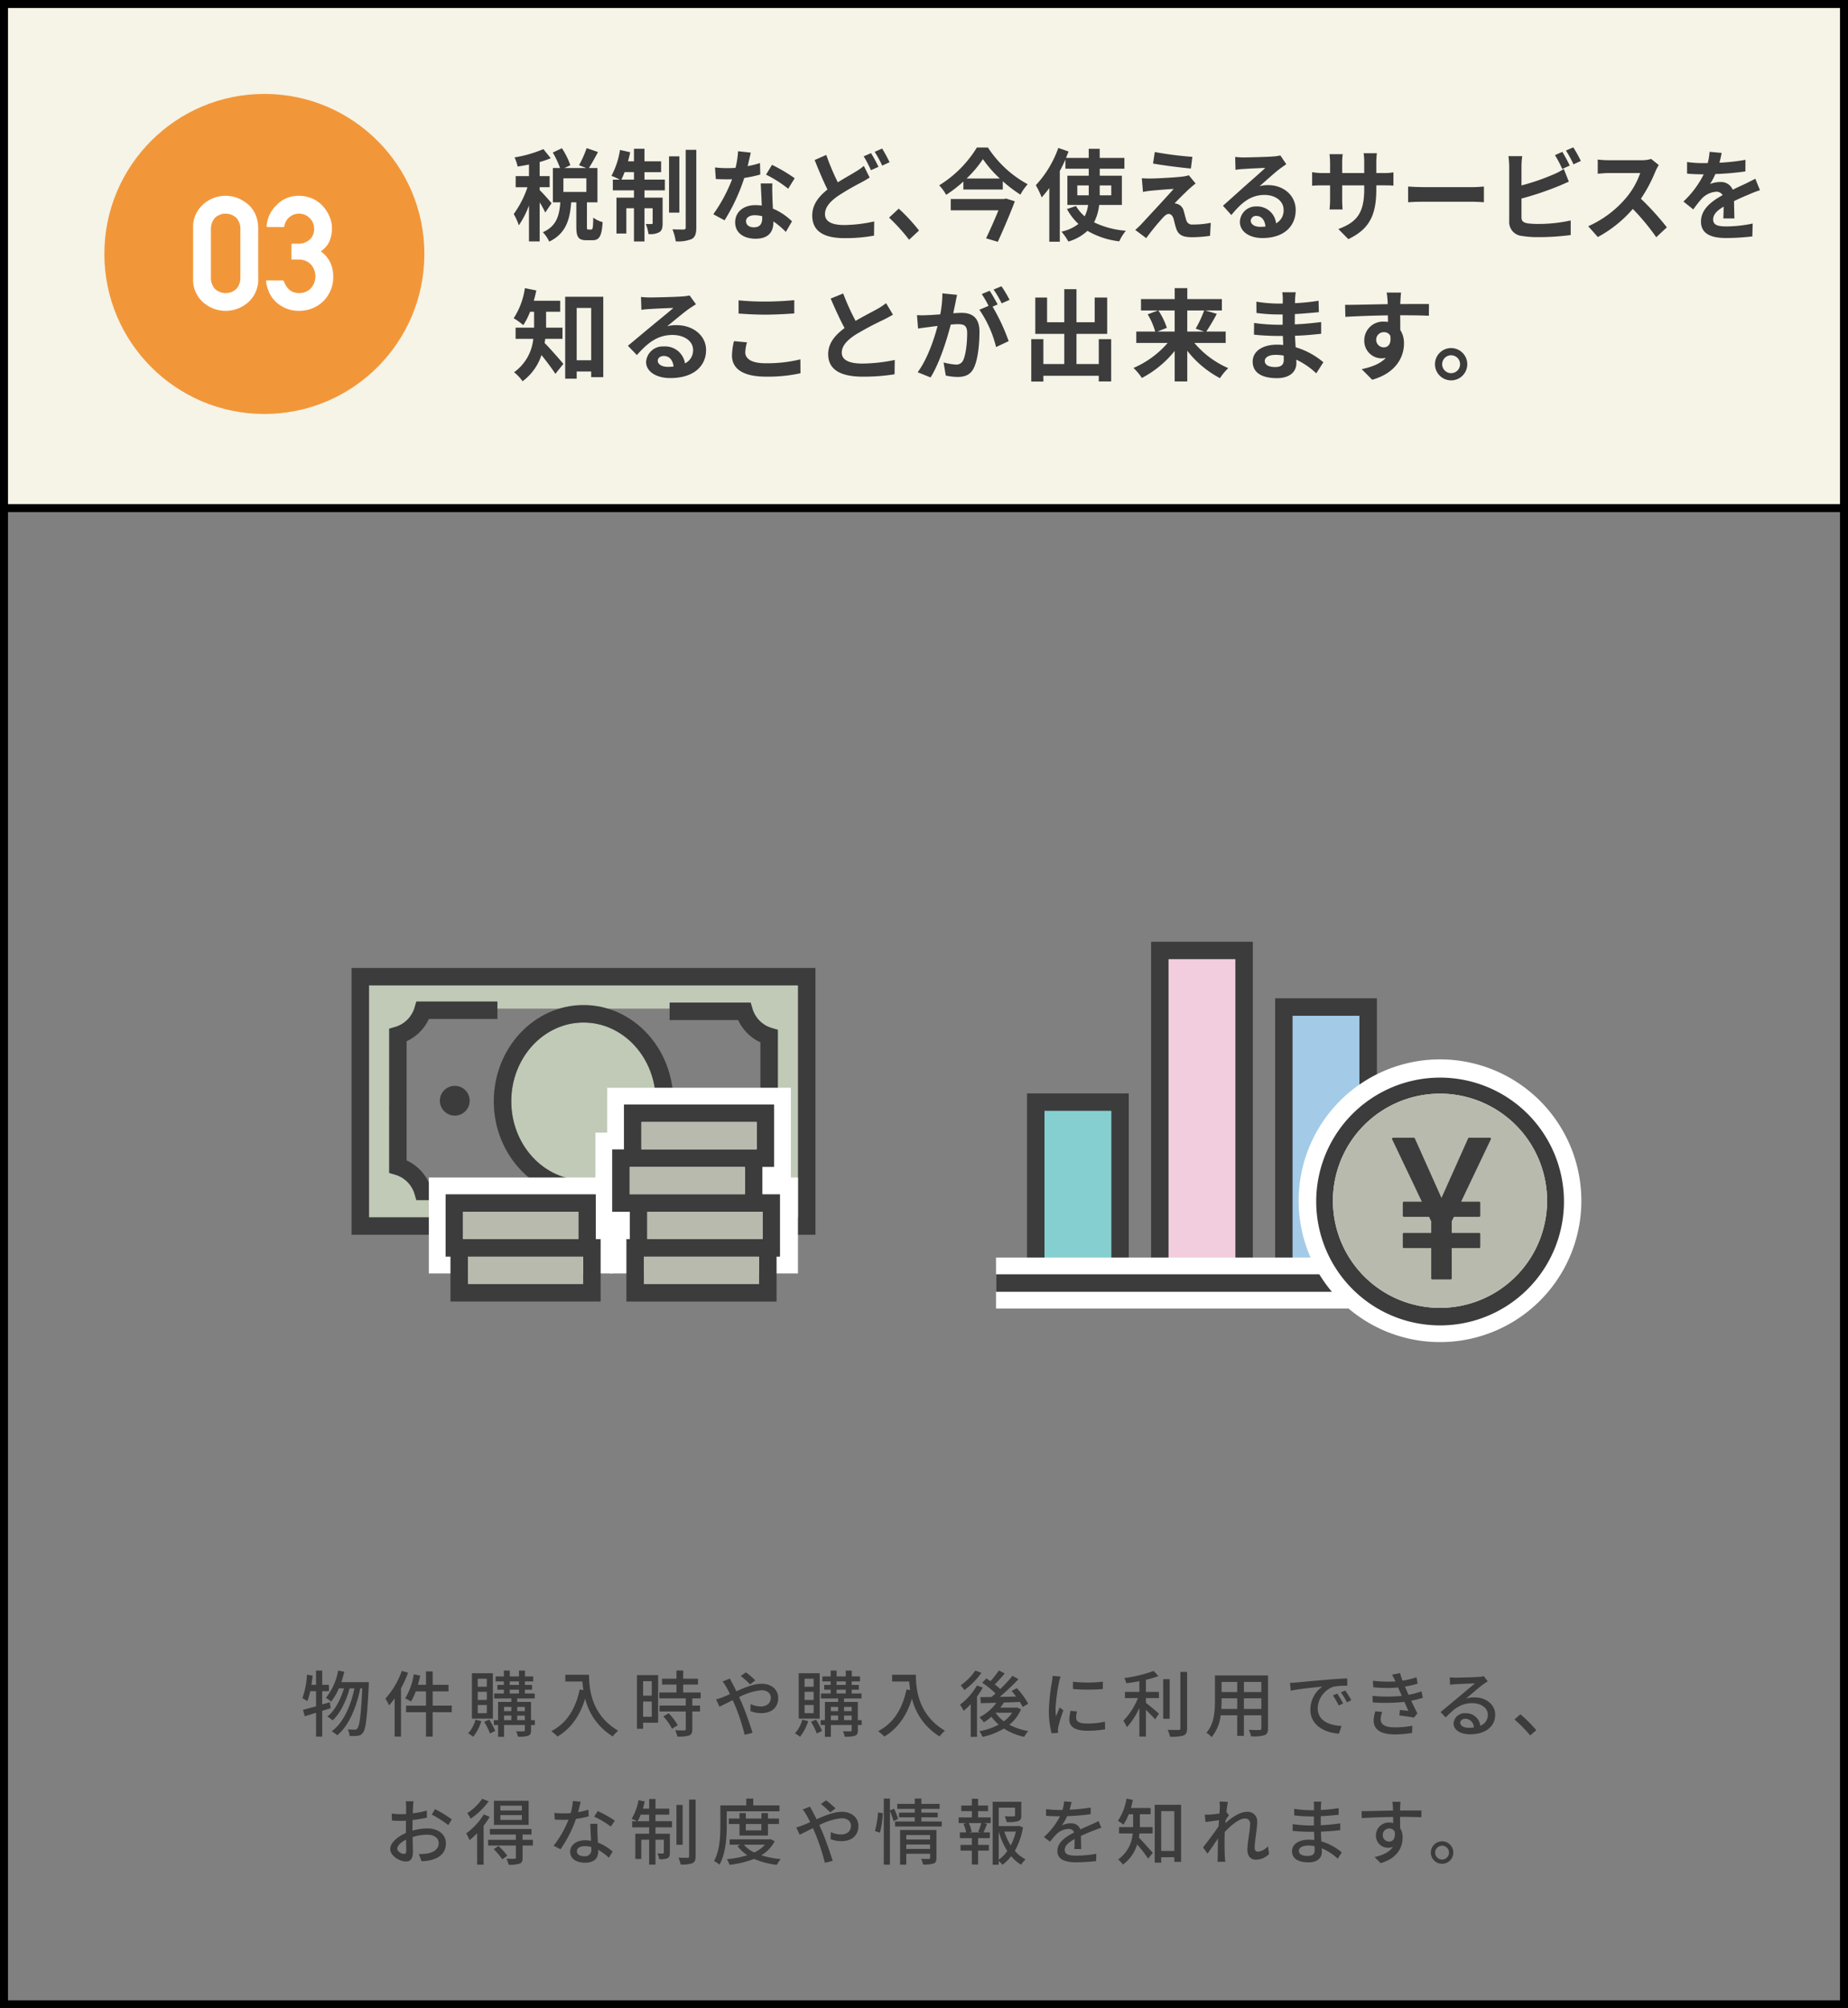 <svg xmlns="http://www.w3.org/2000/svg" width="462" height="502" viewBox="0 0 462 502">
  <rect x="0" y="0" width="462" height="502" fill="#808080" stroke="none"/>
  <g id="dekirukoto03" transform="translate(-190 -2851.748)">
    <ellipse id="楕円形_3" data-name="楕円形 3" cx="18.064" cy="19.687" rx="18.064" ry="19.687" transform="translate(317.816 3107.335)" fill="#c0cab7"/>
    <g id="グループ_10" data-name="グループ 10">
      <rect id="長方形_5" data-name="長方形 5" width="111.874" height="7.805" transform="translate(279.899 3096.052)" fill="#c0cab7"/>
      <rect id="長方形_6" data-name="長方形 6" width="111.874" height="7.805" transform="translate(279.899 3149.27)" fill="#c0cab7"/>
      <rect id="長方形_7" data-name="長方形 7" width="9.224" height="54.636" transform="translate(279.662 3099.837)" fill="#c0cab7"/>
      <rect id="長方形_8" data-name="長方形 8" width="9.224" height="54.636" transform="translate(382.785 3099.837)" fill="#c0cab7"/>
      <circle id="楕円形_4" data-name="楕円形 4" cx="7.316" cy="7.316" r="7.316" transform="translate(281.219 3095.461)" fill="#c0cab7"/>
      <circle id="楕円形_5" data-name="楕円形 5" cx="7.316" cy="7.316" r="7.316" transform="translate(376.77 3095.461)" fill="#c0cab7"/>
      <circle id="楕円形_6" data-name="楕円形 6" cx="7.316" cy="7.316" r="7.316" transform="translate(281.219 3143.125)" fill="#c0cab7"/>
      <circle id="楕円形_7" data-name="楕円形 7" cx="7.316" cy="7.316" r="7.316" transform="translate(376.77 3143.125)" fill="#c0cab7"/>
    </g>
    <g id="グループ_76" data-name="グループ 76">
      <path id="パス_346" data-name="パス 346" d="M393.865,3160.393H277.892v-66.706H393.865Zm-111.6-4.374H389.491v-57.958H282.266Z" fill="#3c3c3c"/>
      <path id="パス_347" data-name="パス 347" d="M335.881,3151.083c-12.373,0-22.439-10.794-22.439-24.061s10.066-24.061,22.439-24.061,22.438,10.794,22.438,24.061S348.253,3151.083,335.881,3151.083Zm0-43.748c-9.961,0-18.065,8.832-18.065,19.687s8.1,19.687,18.065,19.687,18.064-8.831,18.064-19.687S345.842,3107.335,335.881,3107.335Z" fill="#3c3c3c"/>
      <path id="パス_348" data-name="パス 348" d="M384.473,3131.888H380.1v-19.6a11.378,11.378,0,0,1-5.563-5.563H357.4v-4.374h20.278l.464,1.566a7.125,7.125,0,0,0,4.766,4.766l1.566.463Z" fill="#3c3c3c"/>
      <path id="パス_349" data-name="パス 349" d="M314.355,3151.735H294.077l-.463-1.567a7.125,7.125,0,0,0-4.766-4.765l-1.567-.464v-16.3h4.374V3141.8a11.365,11.365,0,0,1,5.563,5.563h17.137Z" fill="#3c3c3c"/>
      <path id="パス_350" data-name="パス 350" d="M291.655,3128.773h-4.374v-19.9l1.567-.463a7.129,7.129,0,0,0,4.766-4.766l.463-1.567h20.278v4.374H297.218a11.366,11.366,0,0,1-5.563,5.563Z" fill="#3c3c3c"/>
      <path id="パス_351" data-name="パス 351" d="M299.971,3126.886a3.723,3.723,0,1,1,3.723,3.723A3.723,3.723,0,0,1,299.971,3126.886Z" fill="#3c3c3c"/>
      <rect id="長方形_38" data-name="長方形 38" width="46.934" height="23.975" transform="translate(342.556 3146.077)" fill="#fff"/>
      <rect id="長方形_39" data-name="長方形 39" width="45.927" height="23.975" transform="translate(297.212 3146.077)" fill="#fff"/>
      <rect id="長方形_40" data-name="長方形 40" width="45.927" height="23.975" transform="translate(338.855 3134.859)" fill="#fff"/>
      <rect id="長方形_41" data-name="長方形 41" width="45.927" height="23.975" transform="translate(341.796 3123.642)" fill="#fff"/>
      <path id="パス_352" data-name="パス 352" d="M384.14,3177.078H346.6v-15.592H384.14Zm-33.17-4.375h28.8v-6.843h-28.8Z" fill="#3c3c3c"/>
      <path id="パス_353" data-name="パス 353" d="M385,3165.86H347.461v-15.591H385Zm-33.169-4.374h28.8v-6.843h-28.8Z" fill="#3c3c3c"/>
      <path id="パス_354" data-name="パス 354" d="M340.159,3177.078H302.615v-15.592h37.544Zm-33.17-4.375h28.8v-6.843h-28.8Z" fill="#3c3c3c"/>
      <path id="パス_355" data-name="パス 355" d="M338.948,3165.86H301.4v-15.591h37.544Zm-33.17-4.374h28.8v-6.843h-28.8Z" fill="#3c3c3c"/>
      <path id="パス_356" data-name="パス 356" d="M380.59,3154.643H343.047v-15.592H380.59Zm-33.169-4.374h28.8v-6.844h-28.8Z" fill="#3c3c3c"/>
      <path id="パス_357" data-name="パス 357" d="M383.531,3143.425H345.987v-15.591h37.544Zm-33.17-4.374h28.8v-6.843h-28.8Z" fill="#3c3c3c"/>
    </g>
    <rect id="長方形_59" data-name="長方形 59" width="28.796" height="6.844" transform="translate(350.97 3165.86)" fill="#b8baad"/>
    <rect id="長方形_60" data-name="長方形 60" width="28.795" height="6.843" transform="translate(351.835 3154.643)" fill="#b8baad"/>
    <rect id="長方形_61" data-name="長方形 61" width="28.796" height="6.844" transform="translate(306.989 3165.86)" fill="#b8baad"/>
    <rect id="長方形_62" data-name="長方形 62" width="28.795" height="6.843" transform="translate(305.778 3154.643)" fill="#b8baad"/>
    <rect id="長方形_63" data-name="長方形 63" width="28.795" height="6.844" transform="translate(347.421 3143.425)" fill="#b8baad"/>
    <rect id="長方形_64" data-name="長方形 64" width="28.796" height="6.843" transform="translate(350.361 3132.208)" fill="#b8baad"/>
    <g id="グループ_85" data-name="グループ 85">
      <path id="パス_388" data-name="パス 388" d="M503.208,3174.642h-25.44v-87.494h25.44Zm-21.066-4.374h16.692v-78.746H482.142Z" fill="#3c3c3c"/>
      <path id="パス_389" data-name="パス 389" d="M472.19,3174.642H446.75v-49.586h25.44Zm-21.066-4.374h16.692V3129.43H451.124Z" fill="#3c3c3c"/>
      <rect id="長方形_65" data-name="長方形 65" width="16.692" height="40.838" transform="translate(451.124 3129.43)" fill="#85cfd0"/>
      <rect id="長方形_66" data-name="長方形 66" width="16.692" height="78.747" transform="translate(482.142 3091.521)" fill="#f2cddd"/>
      <path id="パス_390" data-name="パス 390" d="M534.226,3174.642h-25.44V3101.28h25.44Zm-21.066-4.374h16.692v-64.614H513.16Z" fill="#3c3c3c"/>
      <rect id="長方形_67" data-name="長方形 67" width="16.692" height="64.614" transform="translate(513.16 3105.654)" fill="#a3cbe7"/>
      <rect id="長方形_68" data-name="長方形 68" width="133.319" height="12.757" transform="translate(439.007 3166.076)" fill="#fff"/>
      <rect id="長方形_69" data-name="長方形 69" width="133.319" height="4.374" transform="translate(439.007 3170.268)" fill="#3c3c3c"/>
      <path id="パス_391" data-name="パス 391" d="M550.057,3187.216a35.333,35.333,0,1,1,30.542-53h0a35.325,35.325,0,0,1-30.542,53Z" fill="#fff"/>
      <path id="パス_392" data-name="パス 392" d="M550.048,3183.044a31.312,31.312,0,0,1-8.111-1.074,30.968,30.968,0,1,1,8.111,1.074Zm-.1-57.923a26.767,26.767,0,1,0,23.229,13.38h0A26.788,26.788,0,0,0,549.952,3125.121Z" fill="#3c3c3c"/>
      <path id="パス_393" data-name="パス 393" d="M549.952,3125.121a26.767,26.767,0,1,0,23.229,13.38h0A26.788,26.788,0,0,0,549.952,3125.121Z" fill="#b8baad"/>
      <g id="グループ_84" data-name="グループ 84">
        <g id="グループ_83" data-name="グループ 83">
          <path id="パス_394" data-name="パス 394" d="M548.1,3171.548a.259.259,0,0,1-.293-.293v-7.544h-6.811c-.2,0-.293-.089-.293-.268v-3.223a.259.259,0,0,1,.293-.293h6.811V3157c-.114-.211-.208-.394-.28-.55s-.159-.336-.257-.548h-6.274a.259.259,0,0,1-.293-.293v-3.223c0-.179.1-.269.293-.269h4.467q-.879-1.854-1.819-3.833t-1.892-3.966q-.951-1.992-1.891-3.968t-1.82-3.809a.289.289,0,0,1,.013-.293.292.292,0,0,1,.256-.122h5.127a.3.3,0,0,1,.269.171l6.665,14.893q1.684-3.759,3.332-7.447t3.333-7.446a.267.267,0,0,1,.268-.171h5.127a.293.293,0,0,1,.256.122.284.284,0,0,1,.013.293l-7.422,15.576h4.492c.2,0,.293.09.293.269v3.223a.259.259,0,0,1-.293.293h-6.3q-.123.268-.268.548c-.1.188-.188.372-.269.55v2.93h6.836a.259.259,0,0,1,.293.293v3.223c0,.179-.1.268-.293.268h-6.836v7.544a.259.259,0,0,1-.293.293Z" fill="#3c3c3c"/>
        </g>
      </g>
    </g>
    <rect id="長方形_79" data-name="長方形 79" width="460" height="126" transform="translate(191 2852.748)" fill="#f6f3e7"/>
    <circle id="楕円形_14" data-name="楕円形 14" cx="40" cy="40" r="40" transform="translate(216.092 2875.223)" fill="#f29739"/>
    <rect id="長方形_85" data-name="長方形 85" width="460" height="500" transform="translate(191 2852.748)" fill="none" stroke="#000" stroke-miterlimit="10" stroke-width="2"/>
    <line id="線_898" data-name="線 898" x2="460" transform="translate(191 2978.748)" fill="none" stroke="#000" stroke-miterlimit="10" stroke-width="2"/>
    <g id="グループ_174" data-name="グループ 174">
      <path id="パス_988" data-name="パス 988" d="M238.28,2908.937a7.568,7.568,0,0,1,2.48-6.074,8.3,8.3,0,0,1,5.645-2.168,8.132,8.132,0,0,1,3,.557,9.253,9.253,0,0,1,2.646,1.611,7.14,7.14,0,0,1,1.866,2.607,8.921,8.921,0,0,1,.634,3.467v12.285a7.575,7.575,0,0,1-2.5,6.075,8.49,8.49,0,0,1-11.289,0,7.571,7.571,0,0,1-2.48-6.075Zm11.816.235a4.14,4.14,0,0,0-1.006-2.96,3.909,3.909,0,0,0-5.361,0,4.167,4.167,0,0,0-1,2.96v11.816a4.156,4.156,0,0,0,1,2.969,3.936,3.936,0,0,0,5.361,0,4.129,4.129,0,0,0,1.006-2.969Z" fill="#fff"/>
      <path id="パス_989" data-name="パス 989" d="M263.1,2916.632a.207.207,0,0,1-.234-.234v-3.5a.207.207,0,0,1,.234-.234h1.367a4.125,4.125,0,0,0,2.988-1.055,3.513,3.513,0,0,0,1.075-2.676,3.647,3.647,0,0,0-1.114-2.676,3.72,3.72,0,0,0-4.961-.312,3.589,3.589,0,0,0-1.367,2.363.255.255,0,0,1-.088.137.2.2,0,0,1-.127.058h-4a.214.214,0,0,1-.166-.078.2.2,0,0,1-.048-.175,7.986,7.986,0,0,1,2.539-5.293,7.4,7.4,0,0,1,5.351-2.266,8.756,8.756,0,0,1,3.428.645,7.834,7.834,0,0,1,2.705,1.894,9.243,9.243,0,0,1,1.709,2.666,7.634,7.634,0,0,1,.6,2.959,8.514,8.514,0,0,1-.645,3.242,5.265,5.265,0,0,1-.859,1.328,7.965,7.965,0,0,1-1.289,1.172,7.088,7.088,0,0,1,2.324,2.676,8.025,8.025,0,0,1,.781,3.418,8.455,8.455,0,0,1-2.519,6.387,8.576,8.576,0,0,1-6.153,2.363,8.066,8.066,0,0,1-2.763-.469,8.909,8.909,0,0,1-2.491-1.406,7.423,7.423,0,0,1-1.884-2.305,9.865,9.865,0,0,1-.987-3.164c-.026-.169.052-.254.235-.254h3.984a.238.238,0,0,1,.215.157,6.681,6.681,0,0,0,.6,1.23,4.055,4.055,0,0,0,.81.947,3.374,3.374,0,0,0,1.084.616,4.367,4.367,0,0,0,1.436.214,4.027,4.027,0,0,0,2.773-1.113,4.488,4.488,0,0,0,0-6.133,4.081,4.081,0,0,0-2.851-1.133Z" fill="#fff"/>
    </g>
    <g id="グループ_176" data-name="グループ 176">
      <g id="グループ_175" data-name="グループ 175">
        <path id="パス_990" data-name="パス 990" d="M326.313,2904.871a22.254,22.254,0,0,0-1.395-2.525v9.748h-2.674v-8.972a22.7,22.7,0,0,1-2.535,4.948,15.3,15.3,0,0,0-1.278-2.824,25.023,25.023,0,0,0,3.441-6.7h-2.953v-2.775h3.325v-2.9c-.976.2-1.93.375-2.837.5a10.818,10.818,0,0,0-.767-2.275,31.407,31.407,0,0,0,7.209-2.074l1.836,2.274a23.147,23.147,0,0,1-2.767.951v3.523h2.488v2.775h-2.488v.724c.628.551,2.535,2.725,2.976,3.275Zm11.511,4.249c.35,0,.443-.375.488-2.974a6.973,6.973,0,0,0,2.349,1.124c-.232,3.574-.86,4.525-2.534,4.525h-1.535c-2.07,0-2.512-.875-2.512-3.475v-6H332.8c-.326,4.3-1.3,7.8-5.489,9.822a8.615,8.615,0,0,0-1.6-2.349c3.465-1.525,4.116-4.2,4.372-7.473h-1.86v-8.573h1.79a23.284,23.284,0,0,0-1.814-3.874l2.28-1.075a19.765,19.765,0,0,1,2.115,4.249l-1.489.7h5.465l-1.813-.7a27.789,27.789,0,0,0,1.907-4.274l2.837.975c-.768,1.45-1.6,2.949-2.279,4h2.139v8.573h-2.628v5.974c0,.75.047.824.349.824Zm-1.232-12.8h-5.743v3.4h5.743Z" fill="#3c3c3c"/>
        <path id="パス_991" data-name="パス 991" d="M351.121,2896.648h5.093v2.675h-5.093v1.824h4.534v6.373c0,1.151-.162,1.85-.837,2.275a4.757,4.757,0,0,1-2.7.45,9.88,9.88,0,0,0-.675-2.525,9.975,9.975,0,0,0,1.443.026c.209,0,.278-.05.278-.3V2903.8h-2.046v8.3h-2.628v-8.3h-1.907v6.323h-2.465v-8.973h4.372v-1.824h-5.278v-2.675h1.744a20.609,20.609,0,0,0-2.094-.949,20.456,20.456,0,0,0,2.14-6.474l2.535.574c-.14.776-.326,1.526-.535,2.275h1.488v-3.149h2.628v3.149h4.162v2.7h-4.162Zm-2.628,0v-1.874h-2.349c-.255.7-.535,1.324-.791,1.874Zm11.349,8.248H357.26v-14.071h2.582Zm4.232-15.7v19.4c0,1.6-.3,2.4-1.139,2.9a8.948,8.948,0,0,1-4,.574,13.806,13.806,0,0,0-.814-3c1.186.05,2.395.05,2.79.05.372-.025.512-.125.512-.55V2889.2Z" fill="#3c3c3c"/>
        <path id="パス_992" data-name="パス 992" d="M380.068,2895.374a31.658,31.658,0,0,1-4,.849,47.115,47.115,0,0,1-4.93,10.6l-2.814-1.524a38.592,38.592,0,0,0,4.7-8.749c-.395.025-.79.025-1.185.025-.954,0-1.884-.025-2.884-.074l-.209-2.9a27.252,27.252,0,0,0,3.069.175c.675,0,1.372-.025,2.07-.075a22.444,22.444,0,0,0,.628-4.15l3.186.351c-.186.8-.466,2.05-.791,3.374A23.055,23.055,0,0,0,380,2892.5Zm3.024,2.224c-.07,1.05-.024,2.075,0,3.174.023.7.069,1.9.139,3.124a15.212,15.212,0,0,1,4.767,3.175l-1.534,2.649a21,21,0,0,0-3.116-2.625v.226c0,2.3-1.163,4.1-4.442,4.1-2.86,0-5.116-1.375-5.116-4.1,0-2.425,1.884-4.3,5.093-4.3a15.324,15.324,0,0,1,1.557.1c-.069-1.85-.185-4.025-.255-5.524Zm-2.535,8.2a7.619,7.619,0,0,0-1.861-.25c-1.325,0-2.185.6-2.185,1.475,0,.925.72,1.549,1.976,1.549,1.559,0,2.07-.975,2.07-2.3Zm6.488-6.873a30.3,30.3,0,0,0-5.534-3.525l1.488-2.449a40.739,40.739,0,0,1,5.674,3.349Z" fill="#3c3c3c"/>
        <path id="パス_993" data-name="パス 993" d="M407.412,2896.124c-.7.449-1.419.874-2.279,1.324a62.3,62.3,0,0,0-5.7,3.324c-1.907,1.35-3.185,2.775-3.185,4.5,0,1.775,1.581,2.725,4.79,2.725a35.9,35.9,0,0,0,7.511-.9l-.046,3.55a39.454,39.454,0,0,1-7.4.624c-4.581,0-8.046-1.374-8.046-5.648,0-2.724,1.605-4.749,3.814-6.5-1.046-2.1-2.162-4.749-3.209-7.373l2.907-1.276a60.131,60.131,0,0,0,2.884,6.849c1.7-1.074,3.325-1.949,4.394-2.624a15.218,15.218,0,0,0,2.117-1.475Zm.349-6.1a37.653,37.653,0,0,1,1.86,3.424l-1.884.849a30.712,30.712,0,0,0-1.813-3.473Zm2.766-1.15a33.835,33.835,0,0,1,1.861,3.424l-1.837.85a27.124,27.124,0,0,0-1.884-3.449Z" fill="#3c3c3c"/>
        <path id="パス_994" data-name="パス 994" d="M417.268,2911.67a45.506,45.506,0,0,0-5-5.524l2.418-2.25a45.394,45.394,0,0,1,5.07,5.474Z" fill="#3c3c3c"/>
        <path id="パス_995" data-name="パス 995" d="M436.985,2888.626a27.586,27.586,0,0,0,9.93,9.172,14.078,14.078,0,0,0-1.814,2.6,33.213,33.213,0,0,1-4.4-3.349v2.075h-9.86v-2a31.7,31.7,0,0,1-4.3,3.324,11.643,11.643,0,0,0-1.744-2.374,28.633,28.633,0,0,0,9.418-9.447Zm4.511,12.746,2.21.7c-1.14,3.049-2.814,6.948-4.256,10.122l-2.93-.874c1.023-2.149,2.209-4.824,3.093-7H427.684V2901.5h13.324Zm-1.534-5a29.133,29.133,0,0,1-4.233-4.85,27.846,27.846,0,0,1-4.092,4.85Z" fill="#3c3c3c"/>
        <path id="パス_996" data-name="パス 996" d="M464.793,2902.971a12.5,12.5,0,0,1-1.279,4.35,22.024,22.024,0,0,0,7.953,2.1,12.357,12.357,0,0,0-1.652,2.648,20.3,20.3,0,0,1-7.953-2.624,11.689,11.689,0,0,1-4.766,2.675,16.275,16.275,0,0,0-1.722-2.475,10.346,10.346,0,0,0,4.232-1.925,14.213,14.213,0,0,1-2.86-3.723l2.256-.75a10.111,10.111,0,0,0,2.163,2.574,8.534,8.534,0,0,0,.86-2.85H456.84v-7.3h5.347v-1.75h-5.835v-2.3c-.419.949-.884,1.924-1.4,2.874v17.671h-2.628v-13.422a27.313,27.313,0,0,1-1.907,2.349,20.317,20.317,0,0,0-1.465-3.049,26.814,26.814,0,0,0,5.628-9.323l2.558.9c-.209.525-.418,1.049-.628,1.6h5.673v-2.274h2.745v2.274H471.1v2.7h-6.163v1.75h5.535v7.3Zm-2.606-2.4V2898.1h-2.859v2.474Zm2.745-2.474v2.474h2.883V2898.1Z" fill="#3c3c3c"/>
        <path id="パス_997" data-name="パス 997" d="M487.392,2898.873c-1.047.974-3.209,3.1-3.745,3.723a2.255,2.255,0,0,1,.861.2,2.348,2.348,0,0,1,1.419,1.674c.209.675.418,1.625.628,2.249a1.47,1.47,0,0,0,1.628,1.151,22.238,22.238,0,0,0,4.51-.425l-.185,3.249a31.407,31.407,0,0,1-4.512.35c-2.186,0-3.372-.5-3.93-2.124-.256-.726-.511-1.875-.674-2.5-.279-.875-.768-1.2-1.233-1.2s-.953.4-1.488,1a60.687,60.687,0,0,0-4.116,5.048l-2.745-2.049a18.285,18.285,0,0,0,1.606-1.524c1.186-1.3,5.883-6.324,8-8.724-1.628.076-4.372.326-5.7.451a19.105,19.105,0,0,0-1.977.3l-.279-3.424c.535.05,1.372.076,2.209.076,1.094,0,6.325-.25,8.232-.526a6.921,6.921,0,0,0,1.3-.3l1.7,2.075C488.3,2898.073,487.81,2898.523,487.392,2898.873Zm.7-7.923-.372,2.924c-2.418-.225-6.72-.75-9.464-1.249l.441-2.875A86.1,86.1,0,0,0,488.089,2890.95Z" fill="#3c3c3c"/>
        <path id="パス_998" data-name="パス 998" d="M511.572,2892.8q-.835.563-1.6,1.124c-1.233.925-3.652,3.125-5.093,4.375a7.234,7.234,0,0,1,2.163-.275c3.906,0,6.883,2.624,6.883,6.224,0,3.9-2.768,7-8.325,7-3.209,0-5.627-1.575-5.627-4.049a3.984,3.984,0,0,1,4.138-3.85,4.74,4.74,0,0,1,4.908,4.225,3.656,3.656,0,0,0,1.883-3.375c0-2.224-2.093-3.724-4.767-3.724-3.535,0-5.837,2.025-8.3,5.024l-2.093-2.324c1.628-1.425,4.4-3.95,5.767-5.149,1.279-1.15,3.675-3.225,4.813-4.3-1.185.025-4.347.175-5.557.275a14.185,14.185,0,0,0-1.884.2l-.093-3.225a19.631,19.631,0,0,0,2.093.125c1.21,0,6.14-.125,7.441-.25a10.3,10.3,0,0,0,1.768-.25Zm-5.209,15.572c-.139-1.6-1-2.65-2.256-2.65a1.282,1.282,0,0,0-1.418,1.175c0,.925.977,1.549,2.326,1.549A11.348,11.348,0,0,0,506.363,2908.371Z" fill="#3c3c3c"/>
        <path id="パス_999" data-name="パス 999" d="M535.8,2895a12.828,12.828,0,0,0,2.557-.175v3.324c-.511-.05-1.325-.075-2.557-.075h-1.721v.825c0,6.2-1.395,9.972-7,12.621L524.591,2909c4.488-1.674,6.465-3.849,6.465-9.972v-.95h-5.511v3.4c0,1.1.069,2.124.093,2.624h-3.256a21.906,21.906,0,0,0,.139-2.624v-3.4h-1.976c-1.163,0-2,.05-2.512.1v-3.4a14.443,14.443,0,0,0,2.512.225h1.976v-2.475a21.7,21.7,0,0,0-.139-2.249h3.3a16.5,16.5,0,0,0-.139,2.274V2895h5.511v-2.624a17.672,17.672,0,0,0-.14-2.326h3.3a22.933,22.933,0,0,0-.14,2.326V2895Z" fill="#3c3c3c"/>
        <path id="パス_1000" data-name="パス 1000" d="M542.027,2898.373c.837.075,2.534.15,3.744.15h12.488c1.069,0,2.116-.1,2.72-.15v3.924c-.558-.025-1.744-.125-2.72-.125H545.771c-1.326,0-2.883.05-3.744.125Z" fill="#3c3c3c"/>
        <path id="パス_1001" data-name="パス 1001" d="M570.37,2906c0,1.075.465,1.349,1.512,1.575a20.272,20.272,0,0,0,2.7.149,36.747,36.747,0,0,0,8.093-.875v3.65a61.731,61.731,0,0,1-8.279.525,23.659,23.659,0,0,1-3.907-.3A3.478,3.478,0,0,1,567.3,2907v-13.622a22.647,22.647,0,0,0-.187-2.6h3.442a20.325,20.325,0,0,0-.186,2.6v4.724a55.848,55.848,0,0,0,8.046-2.774,14.731,14.731,0,0,0,2.535-1.35l1.256,3.174c-.907.4-1.954.875-2.722,1.175a76.127,76.127,0,0,1-9.115,3.049Zm10.186-12.022a28.233,28.233,0,0,0-1.815-3.449l1.838-.825c.581.925,1.418,2.5,1.86,3.424Zm2.766-5.4a31.583,31.583,0,0,1,1.884,3.4l-1.837.85a26.862,26.862,0,0,0-1.884-3.449Z" fill="#3c3c3c"/>
        <path id="パス_1002" data-name="パス 1002" d="M604.69,2893a12.152,12.152,0,0,0-.814,1.549,37.558,37.558,0,0,1-3.65,6.875,68.354,68.354,0,0,1,6.487,7.147l-2.651,2.475a55.922,55.922,0,0,0-5.86-7.074,30.914,30.914,0,0,1-8.744,7.024l-2.4-2.7a26.436,26.436,0,0,0,9.535-7.174,19.675,19.675,0,0,0,3.464-6.123H592.18c-.978,0-2.256.15-2.745.174v-3.548a24.4,24.4,0,0,0,2.745.174h8.185a7.851,7.851,0,0,0,2.418-.325Z" fill="#3c3c3c"/>
        <path id="パス_1003" data-name="パス 1003" d="M620.824,2906.346c.047-.725.07-1.875.094-2.95-1.7,1-2.628,1.975-2.628,3.2,0,1.375,1.093,1.75,3.349,1.75a32.925,32.925,0,0,0,6.534-.724l-.093,3.223a59.079,59.079,0,0,1-6.512.4c-3.6,0-6.324-.925-6.324-4.124,0-3.15,2.79-5.149,5.418-6.6a1.759,1.759,0,0,0-1.6-.849,5.518,5.518,0,0,0-3.6,1.7,31.373,31.373,0,0,0-2.14,2.724l-2.464-1.974a24.04,24.04,0,0,0,5.069-6.8h-.279c-.93,0-2.627-.051-3.883-.175v-2.9a27.641,27.641,0,0,0,4.046.274h1.116a14.773,14.773,0,0,0,.465-2.824l3.023.275c-.116.6-.279,1.449-.558,2.449a49.726,49.726,0,0,0,6.511-.724l-.023,2.9a69.631,69.631,0,0,1-7.511.651,15.473,15.473,0,0,1-1.326,2.5,6.759,6.759,0,0,1,2.6-.5,3.115,3.115,0,0,1,3.071,1.925c1.185-.6,2.162-1.025,3.115-1.475.884-.425,1.7-.85,2.535-1.275l1.163,2.875a23.457,23.457,0,0,0-2.744,1.049c-1.023.425-2.325.975-3.744,1.675.023,1.374.069,3.2.093,4.324Z" fill="#3c3c3c"/>
        <path id="パス_1004" data-name="パス 1004" d="M326.318,2936.447c-.049.35-.1.7-.174,1.024,1.3,1.276,4,4.4,4.7,5.225l-2,2.5c-.825-1.3-2.249-3.174-3.474-4.7a13.344,13.344,0,0,1-4.725,6.549,11.277,11.277,0,0,0-2.124-2.25,11.678,11.678,0,0,0,4.8-8.348h-4.424v-2.8h4.624v-3.975h-1a17.441,17.441,0,0,1-1.7,3.35,16.656,16.656,0,0,0-2.4-1.725,18.609,18.609,0,0,0,2.8-7.523l2.849.575c-.175.875-.375,1.725-.625,2.574h6.6v2.749h-3.524v3.975h4.1v2.8Zm14.5-10.523v20.1h-3.023v-1.425h-3.624v1.8h-2.875v-20.47Zm-3.023,15.872v-13.072h-3.624V2941.8Z" fill="#3c3c3c"/>
        <path id="パス_1005" data-name="パス 1005" d="M363.991,2927.8q-.9.563-1.724,1.124c-1.325.925-3.924,3.125-5.474,4.375a8.315,8.315,0,0,1,2.324-.275c4.2,0,7.4,2.624,7.4,6.224,0,3.9-2.975,7-8.949,7-3.449,0-6.048-1.575-6.048-4.049a4.16,4.16,0,0,1,4.449-3.85,4.983,4.983,0,0,1,5.274,4.225,3.611,3.611,0,0,0,2.025-3.375c0-2.224-2.25-3.724-5.124-3.724-3.8,0-6.274,2.025-8.923,5.024l-2.249-2.324c1.749-1.425,4.723-3.95,6.2-5.149,1.375-1.15,3.949-3.225,5.174-4.3-1.275.025-4.674.175-5.974.275a16.311,16.311,0,0,0-2.024.2l-.1-3.225c.7.075,1.55.125,2.25.125,1.3,0,6.6-.125,8-.25a11.849,11.849,0,0,0,1.9-.25Zm-5.6,15.572c-.151-1.6-1.076-2.65-2.425-2.65-.925,0-1.525.55-1.525,1.175,0,.925,1.05,1.549,2.5,1.549A13.124,13.124,0,0,0,358.393,2943.371Z" fill="#3c3c3c"/>
        <path id="パス_1006" data-name="パス 1006" d="M376.744,2937.322a10.265,10.265,0,0,0-.425,2.5c0,1.575,1.5,2.725,5.075,2.725a35.11,35.11,0,0,0,8.7-.975l.024,3.474a37.768,37.768,0,0,1-8.6.85c-5.674,0-8.524-1.9-8.524-5.3a15.973,15.973,0,0,1,.5-3.574Zm-2.1-10.5a65.15,65.15,0,0,0,6.749.3c2.449,0,5.273-.151,7.172-.351v3.324c-1.724.125-4.8.3-7.147.3-2.6,0-4.749-.125-6.774-.274Z" fill="#3c3c3c"/>
        <path id="パス_1007" data-name="パス 1007" d="M413.241,2930.4c-.75.45-1.55.875-2.449,1.325a75.944,75.944,0,0,0-6.9,3.674c-2.075,1.35-3.45,2.775-3.45,4.5,0,1.775,1.725,2.725,5.149,2.725a41.386,41.386,0,0,0,8.1-.9l-.05,3.575a48.381,48.381,0,0,1-7.948.6c-4.924,0-8.648-1.375-8.648-5.624,0-2.749,1.724-4.773,4.1-6.523-1.15-2.124-2.349-4.749-3.474-7.373l3.124-1.275a58.068,58.068,0,0,0,3.1,6.848c2.024-1.175,4.173-2.275,5.348-2.924a17.061,17.061,0,0,0,2.275-1.5Z" fill="#3c3c3c"/>
        <path id="パス_1008" data-name="パス 1008" d="M429.269,2925.45c-.15.649-.3,1.425-.425,2.05-.151.749-.35,1.649-.525,2.548.825-.049,1.575-.1,2.075-.1,2.624,0,4.473,1.175,4.473,4.724,0,2.923-.349,6.873-1.4,9.022-.825,1.725-2.175,2.274-4.074,2.274a14.02,14.02,0,0,1-2.95-.349l-.55-3.275a14.4,14.4,0,0,0,3.049.526,1.818,1.818,0,0,0,1.85-1.075c.675-1.374,1-4.325,1-6.774,0-1.974-.85-2.249-2.4-2.249-.4,0-1,.05-1.7.1-.974,3.749-2.774,9.573-5.049,13.221l-3.224-1.3c2.4-3.249,4.1-8.2,4.973-11.572-.874.1-1.649.2-2.124.275-.7.075-1.974.25-2.749.375l-.275-3.35a22.948,22.948,0,0,0,2.624,0c.775-.024,1.95-.1,3.2-.2a27.406,27.406,0,0,0,.526-5.249Zm8.873,2.949a49.283,49.283,0,0,1,4.024,8.623l-3.149,1.475a28.078,28.078,0,0,0-4.174-9.324l2.3-.974a27.631,27.631,0,0,0-1.7-2.949l1.975-.825c.625.925,1.5,2.5,2,3.424Zm2.274-.825a24.868,24.868,0,0,0-2.024-3.449l1.974-.825a29.58,29.58,0,0,1,2.025,3.4Z" fill="#3c3c3c"/>
        <path id="パス_1009" data-name="パス 1009" d="M467.791,2936.522v10.572h-3.1v-1.424H450.845v1.45H447.82v-10.6h3.025v6.224h5.223V2935.2H448.82v-9.072h2.949v6.173h4.3v-8.273h3.05v8.273h4.549v-6.173h3.124v9.072h-7.673v7.549h5.573v-6.224Z" fill="#3c3c3c"/>
        <path id="パス_1010" data-name="パス 1010" d="M488.592,2937.471a23.178,23.178,0,0,0,8.473,6.3,14.026,14.026,0,0,0-2.075,2.5,25.286,25.286,0,0,1-8.173-6.847v7.672h-3.149v-7.623a25.924,25.924,0,0,1-8.2,6.748,14.232,14.232,0,0,0-2.1-2.5,23.575,23.575,0,0,0,8.548-6.249H474.07v-2.848H478.8a17.457,17.457,0,0,0-1.875-4.3l2.574-.976h-4.249V2926.5h8.423v-2.725h3.149v2.725h8.649v2.848h-4.15l2.874.851a46.016,46.016,0,0,1-2.624,4.424h4.849v2.848Zm-9-8.123a17.861,17.861,0,0,1,2.124,4.35l-2.374.925h4.323v-5.275Zm7.222,0v5.275h4.2l-2.1-.725a28.142,28.142,0,0,0,2.125-4.55Z" fill="#3c3c3c"/>
        <path id="パス_1011" data-name="パス 1011" d="M519.066,2945.07a18.726,18.726,0,0,0-5-3.424c.026.324.026.624.026.874,0,2.125-1.6,3.749-4.874,3.749-3.95,0-6.048-1.5-6.048-4.124,0-2.5,2.3-4.248,6.123-4.248.524,0,1.024.025,1.524.074-.049-.749-.075-1.524-.1-2.249h-1.275c-1.45,0-4.3-.125-5.949-.325l.025-2.924a44.873,44.873,0,0,0,5.974.45h1.175v-2.575h-1.175a41.025,41.025,0,0,1-5.374-.375l-.024-2.824a32.726,32.726,0,0,0,5.373.476h1.224V2926.5a9.819,9.819,0,0,0-.125-1.7h3.374a16.83,16.83,0,0,0-.174,1.75l-.025.975a51.659,51.659,0,0,0,5.9-.6l.075,2.85c-1.625.149-3.624.35-6,.475l-.025,2.574c2.5-.1,4.574-.325,6.6-.575v2.925c-2.225.25-4.148.424-6.548.5.05.924.1,1.923.175,2.874a19.131,19.131,0,0,1,6.923,3.749Zm-8.147-4.449a13.254,13.254,0,0,0-2.025-.175c-1.75,0-2.7.675-2.7,1.524,0,.925.875,1.526,2.575,1.526,1.325,0,2.174-.4,2.174-1.825C510.943,2941.4,510.943,2941.046,510.919,2940.621Z" fill="#3c3c3c"/>
        <path id="パス_1012" data-name="パス 1012" d="M547.217,2930.673c-1.5-.075-3.824-.125-7.173-.125.024,1.25.024,2.6.024,3.674a6.105,6.105,0,0,1,.925,3.425c0,3.224-1.9,7.323-7.947,9.023l-2.625-2.65c2.5-.524,4.674-1.349,6.049-2.824a5.348,5.348,0,0,1-1.125.125,4.36,4.36,0,0,1-4.274-4.549,4.661,4.661,0,0,1,4.948-4.624,5.962,5.962,0,0,1,.975.075l-.024-1.649c-3.749.05-7.574.2-10.623.374l-.075-3c2.825,0,7.324-.125,10.648-.175a6.105,6.105,0,0,0-.026-.75,16.766,16.766,0,0,0-.224-2.149h3.6c-.076.4-.15,1.724-.175,2.125,0,.2-.026.449-.026.749,2.5,0,5.874-.025,7.174,0Zm-11.273,7.9c1.026,0,1.95-.775,1.625-2.925a1.767,1.767,0,0,0-1.625-.875,1.9,1.9,0,0,0,0,3.8Z" fill="#3c3c3c"/>
        <path id="パス_1013" data-name="パス 1013" d="M556.819,2942.8a4.037,4.037,0,1,1-4.049-4.049A4.048,4.048,0,0,1,556.819,2942.8Zm-1.8,0a2.237,2.237,0,1,0-2.249,2.224A2.24,2.24,0,0,0,555.019,2942.8Z" fill="#3c3c3c"/>
      </g>
    </g>
    <g id="グループ_178" data-name="グループ 178">
      <g id="グループ_177" data-name="グループ 177">
        <path id="パス_1014" data-name="パス 1014" d="M272.664,3278.722c-.7.234-1.4.45-2.107.666v6.446h-1.548v-5.96l-2.827.864-.432-1.6c.9-.233,2.034-.54,3.259-.882v-3.781h-1.441a17.688,17.688,0,0,1-.738,2.5,10.083,10.083,0,0,0-1.225-.756,20.846,20.846,0,0,0,1.135-5.87l1.422.234c-.09.774-.18,1.548-.306,2.3h1.153v-3.566h1.548v3.566h1.674v1.584h-1.674v3.313l1.89-.541Zm9.542-6.5s0,.576-.018.793c-.4,8.084-.738,10.929-1.44,11.811a1.7,1.7,0,0,1-1.314.792,10.329,10.329,0,0,1-2.035.036,3.955,3.955,0,0,0-.468-1.638c.756.072,1.422.072,1.764.072a.692.692,0,0,0,.649-.324c.522-.595.9-3.152,1.224-9.993h-.505c-.918,4.645-2.844,9.381-5.761,11.721a7.591,7.591,0,0,0-1.386-.99c2.9-2.071,4.789-6.374,5.689-10.731H277.4c-.793,3.025-2.359,6.32-4.267,8.012a6.048,6.048,0,0,0-1.3-.954c1.855-1.441,3.331-4.286,4.16-7.058h-1.279a13.459,13.459,0,0,1-1.945,3.312,13.037,13.037,0,0,0-1.295-.954,15.272,15.272,0,0,0,3.079-6.806l1.511.288c-.2.9-.467,1.783-.738,2.611Z" fill="#3c3c3c"/>
        <path id="パス_1015" data-name="パス 1015" d="M292.014,3269.863a27.813,27.813,0,0,1-1.765,3.89v12.064h-1.585v-9.543a18.094,18.094,0,0,1-1.4,1.746,11.238,11.238,0,0,0-.918-1.693,20.168,20.168,0,0,0,4.1-6.931Zm10.928,9.868h-4.771v6.1H296.5v-6.1H291.51v-1.639H296.5v-3.565H293.94a12.817,12.817,0,0,1-1.207,2.539,11.1,11.1,0,0,0-1.44-.811,15.971,15.971,0,0,0,2.142-5.995l1.622.324c-.163.774-.361,1.548-.577,2.3H296.5v-3.35h1.674v3.35h3.962v1.638h-3.962v3.565h4.771Z" fill="#3c3c3c"/>
        <path id="パス_1016" data-name="パス 1016" d="M310.337,3281.963a11.628,11.628,0,0,1-2.034,3.907,10.365,10.365,0,0,0-1.261-.864,8.04,8.04,0,0,0,1.818-3.4Zm2.881-.63h-5.24v-11.344h5.24Zm-1.513-9.975h-2.269v2H311.7Zm0,3.277h-2.269v2.034H311.7Zm0,3.295h-2.269v2.053H311.7Zm.6,3.655a16.678,16.678,0,0,1,1.494,2.827l-1.315.63a14.962,14.962,0,0,0-1.44-2.917Zm11.415,1.351h-.954v1.3c0,.738-.162,1.134-.685,1.368a7.511,7.511,0,0,1-2.61.234,4.968,4.968,0,0,0-.45-1.35c.828.036,1.656.036,1.89.018.252,0,.306-.072.306-.288v-1.278h-5.2v2.934h-1.494v-2.934h-1.063v-1.225h1.063v-4.556h3.312v-.864h-4.3v-1.242h2.431v-.954h-1.621v-1.189h1.621v-.881h-2.071v-1.244h2.071v-1.458h1.476v1.458h2.3v-1.458h1.5v1.458H323.3v1.244H321.23v.881h1.783v1.189H321.23v.954h2.449v1.242H319.3v.864h3.457v4.556h.954Zm-7.706-4.538v1.062h1.818V3278.4Zm0,3.313h1.818v-1.152h-1.818Zm1.422-8.8h2.3v-.881h-2.3Zm0,2.143h2.3v-.954h-2.3Zm1.873,3.349v1.062h1.908V3278.4Zm1.908,3.313v-1.152H319.3v1.152Z" fill="#3c3c3c"/>
        <path id="パス_1017" data-name="パス 1017" d="M337.266,3270.367c0,3.259.415,9.94,7.274,13.991a8.463,8.463,0,0,0-1.351,1.422,15.27,15.27,0,0,1-6.895-9.453c-1.333,4.34-3.583,7.491-6.914,9.49a12.743,12.743,0,0,0-1.549-1.351c3.871-2,6.05-5.546,7.1-10.425l.918.161a19.893,19.893,0,0,1-.235-2.142h-4.285v-1.693Z" fill="#3c3c3c"/>
        <path id="パス_1018" data-name="パス 1018" d="M354.527,3282.36h-3.745v1.511h-1.549v-13.413h5.294Zm-3.745-10.39v3.619h2.16v-3.619Zm2.16,8.894v-3.8h-2.16v3.8Zm10.138-4.59v1.8h1.927v1.476H363.08v4.43c0,.864-.2,1.314-.793,1.566a8.839,8.839,0,0,1-2.952.271,6.265,6.265,0,0,0-.54-1.567c1.008.036,2,.036,2.268.036.289-.018.378-.091.378-.342v-4.394h-6.553v-1.476h6.553v-1.8h-6.608V3274.8h4.285v-1.98h-3.6v-1.459h3.6v-2.052h1.675v2.052H364.5v1.459h-3.709v1.98h4.375v1.477ZM357.174,3280a13.294,13.294,0,0,1,2.251,2.989l-1.423.865a13.342,13.342,0,0,0-2.179-3.079Z" fill="#3c3c3c"/>
        <path id="パス_1019" data-name="パス 1019" d="M372.473,3271.321c.144.307.486.956.666,1.28.306.557.63,1.206.954,1.89,2.142-.955,4.447-1.873,6.284-1.873,2.593,0,4.178,1.549,4.178,3.547,0,2.233-1.495,3.8-4.25,3.8a8.115,8.115,0,0,1-2.7-.5l.054-1.765a6.29,6.29,0,0,0,2.485.595c1.693,0,2.557-.936,2.557-2.2,0-1.008-.793-1.855-2.377-1.855a15.41,15.41,0,0,0-5.546,1.711c.2.432.4.882.6,1.315.918,2.089,2.143,5.617,2.754,7.616l-1.962.486a52.3,52.3,0,0,0-2.413-7.346l-.576-1.315c-1.332.667-2.521,1.279-3.313,1.639l-.846-1.819a12.905,12.905,0,0,0,1.6-.522c.576-.233,1.206-.5,1.873-.809-.324-.667-.631-1.261-.919-1.765a12.38,12.38,0,0,0-.936-1.387Zm5.042,1.442a25.238,25.238,0,0,0-2.324-2.089l1.3-.919a25.2,25.2,0,0,1,2.341,2.017Z" fill="#3c3c3c"/>
        <path id="パス_1020" data-name="パス 1020" d="M392.039,3281.963a11.628,11.628,0,0,1-2.034,3.907,10.365,10.365,0,0,0-1.261-.864,8.029,8.029,0,0,0,1.818-3.4Zm2.881-.63h-5.239v-11.344h5.239Zm-1.513-9.975h-2.268v2h2.268Zm0,3.277h-2.268v2.034h2.268Zm0,3.295h-2.268v2.053h2.268Zm.6,3.655a16.68,16.68,0,0,1,1.494,2.827l-1.314.63a15.028,15.028,0,0,0-1.441-2.917Zm11.415,1.351h-.954v1.3c0,.738-.162,1.134-.685,1.368a7.511,7.511,0,0,1-2.61.234,4.967,4.967,0,0,0-.45-1.35c.828.036,1.656.036,1.89.018.252,0,.306-.072.306-.288v-1.278h-5.2v2.934h-1.494v-2.934h-1.063v-1.225h1.063v-4.556h3.312v-.864h-4.3v-1.242h2.431v-.954h-1.621v-1.189h1.621v-.881h-2.071v-1.244h2.071v-1.458h1.476v1.458h2.3v-1.458h1.5v1.458H405v1.244h-2.07v.881h1.782v1.189h-1.782v.954h2.448v1.242h-4.375v.864h3.457v4.556h.954Zm-7.706-4.538v1.062h1.818V3278.4Zm0,3.313h1.818v-1.152h-1.818Zm1.422-8.8h2.3v-.881h-2.3Zm0,2.143h2.3v-.954h-2.3Zm1.873,3.349v1.062h1.908V3278.4Zm1.908,3.313v-1.152h-1.908v1.152Z" fill="#3c3c3c"/>
        <path id="パス_1021" data-name="パス 1021" d="M418.969,3270.367c0,3.259.415,9.94,7.274,13.991a8.458,8.458,0,0,0-1.35,1.422,15.272,15.272,0,0,1-6.9-9.453c-1.333,4.34-3.583,7.491-6.914,9.49a12.743,12.743,0,0,0-1.549-1.351c3.871-2,6.05-5.546,7.1-10.425l.918.161a20.153,20.153,0,0,1-.235-2.142h-4.285v-1.693Z" fill="#3c3c3c"/>
        <path id="パス_1022" data-name="パス 1022" d="M435.707,3273.572a20.666,20.666,0,0,1-1.458,2.251v10.065h-1.566V3277.7a15.133,15.133,0,0,1-1.765,1.675,12.731,12.731,0,0,0-.919-1.53,15.729,15.729,0,0,0,4.231-4.79Zm-.36-3.672a18.592,18.592,0,0,1-4.267,4.3,9.7,9.7,0,0,0-.9-1.206,14.162,14.162,0,0,0,3.655-3.673Zm9.9,9.092a9.643,9.643,0,0,1-2.917,3.871,15.715,15.715,0,0,0,4.735,1.584,6.75,6.75,0,0,0-1.008,1.441,15.075,15.075,0,0,1-5.078-2.07,17.618,17.618,0,0,1-5.347,2.088,5.27,5.27,0,0,0-.81-1.422,15.888,15.888,0,0,0,4.843-1.657,10.916,10.916,0,0,1-1.8-1.963,13.425,13.425,0,0,1-1.909,1.387,6.484,6.484,0,0,0-1.116-1.242,12.111,12.111,0,0,0,4.267-3.637c-1.44.035-2.773.072-3.889.108l-.144-1.513c.792,0,1.729-.018,2.773-.036.324-.27.684-.576,1.026-.882a21.038,21.038,0,0,0-3.313-2.683l1.008-1.08c.324.216.685.432,1.045.684a21.127,21.127,0,0,0,2.107-2.683l1.458.756c-.792.937-1.693,1.963-2.485,2.737a13.632,13.632,0,0,1,1.368,1.17,35.458,35.458,0,0,0,3.061-3.312l1.495.828a58.1,58.1,0,0,1-4.682,4.43c1.315-.019,2.7-.036,4.106-.073-.378-.5-.775-.972-1.152-1.4l1.314-.7a18.308,18.308,0,0,1,2.845,3.889l-1.387.81a12.083,12.083,0,0,0-.7-1.261c-1.332.055-2.7.109-4,.145a15.154,15.154,0,0,1-.882,1.278h3.852l.289-.053Zm-6.319.918a8.869,8.869,0,0,0,2.034,2.089,8.032,8.032,0,0,0,2.07-2.142h-4.069Z" fill="#3c3c3c"/>
        <path id="パス_1023" data-name="パス 1023" d="M455.147,3270.818a14.133,14.133,0,0,0-.378,1.369,42.2,42.2,0,0,0-.882,6.716,13.279,13.279,0,0,0,.126,1.872c.27-.72.631-1.584.9-2.233l.937.72a35.189,35.189,0,0,0-1.279,4.159,3.337,3.337,0,0,0-.09.811c0,.18.018.45.037.666l-1.622.108a22.281,22.281,0,0,1-.683-5.762,50.915,50.915,0,0,1,.773-7.112,12.762,12.762,0,0,0,.162-1.477Zm4.106,8.714a6.741,6.741,0,0,0-.217,1.584c0,.811.6,1.442,2.755,1.442a20.038,20.038,0,0,0,4.447-.469l.036,1.908a24.024,24.024,0,0,1-4.519.361c-3.025,0-4.429-1.044-4.429-2.773a10.918,10.918,0,0,1,.306-2.2Zm6.464-7.436v1.837a45.061,45.061,0,0,1-7.473,0v-1.819A33.437,33.437,0,0,0,465.717,3272.1Z" fill="#3c3c3c"/>
        <path id="パス_1024" data-name="パス 1024" d="M476.477,3274.653h3.259v1.548h-3.259v1.189c.883.648,2.773,2.268,3.259,2.7l-.954,1.422c-.5-.576-1.458-1.567-2.305-2.377v6.681h-1.638v-7.149a18.648,18.648,0,0,1-3.114,4.808,10.9,10.9,0,0,0-.883-1.621,17.735,17.735,0,0,0,3.655-5.654h-3.259v-1.548h3.6v-2.683c-1.1.217-2.215.4-3.259.522a4.984,4.984,0,0,0-.5-1.3,33.571,33.571,0,0,0,7.328-1.782l1.206,1.279a22.425,22.425,0,0,1-3.133.936Zm5.942,6.716H480.8v-9.9h1.62Zm4.357-11.7v14.063c0,1.044-.252,1.53-.882,1.818a10.931,10.931,0,0,1-3.384.307,7.621,7.621,0,0,0-.6-1.729c1.225.054,2.359.054,2.719.035.343,0,.468-.107.468-.431v-14.063Z" fill="#3c3c3c"/>
        <path id="パス_1025" data-name="パス 1025" d="M507.009,3283.745c0,.973-.235,1.477-.883,1.729a9.859,9.859,0,0,1-3.366.288,6.948,6.948,0,0,0-.559-1.62c1.152.053,2.341.036,2.683.036.324,0,.45-.109.45-.45V3280.5h-4.357v5.149H499.3V3280.5h-4.142a10.318,10.318,0,0,1-2.251,5.455,5.521,5.521,0,0,0-1.314-1.1c1.963-2.178,2.143-5.366,2.143-7.905v-6.409h13.27Zm-7.706-4.825v-2.665h-3.908v.721c0,.612-.018,1.278-.072,1.944Zm-3.908-6.77v2.539H499.3v-2.539Zm9.939,0h-4.357v2.539h4.357Zm0,6.77v-2.665h-4.357v2.665Z" fill="#3c3c3c"/>
        <path id="パス_1026" data-name="パス 1026" d="M514.15,3272.294c1.3-.126,4.484-.432,7.76-.7,1.891-.162,3.692-.271,4.9-.306l.018,1.819a17.034,17.034,0,0,0-3.475.252,5.893,5.893,0,0,0-3.925,5.347c0,3.259,3.024,4.321,5.96,4.465l-.649,1.909c-3.493-.18-7.148-2.053-7.148-5.977a7.063,7.063,0,0,1,3.007-5.781c-1.548.163-5.923.595-7.922,1.027l-.18-1.963C513.178,3272.366,513.79,3272.33,514.15,3272.294Zm11.631,5.258-1.116.5a17.09,17.09,0,0,0-1.44-2.521l1.081-.467A25.184,25.184,0,0,1,525.781,3277.552Zm2.053-.828-1.1.54a16.965,16.965,0,0,0-1.512-2.486l1.08-.485A28.191,28.191,0,0,1,527.834,3276.724Z" fill="#3c3c3c"/>
        <path id="パス_1027" data-name="パス 1027" d="M545.709,3276.111a20.038,20.038,0,0,1-2.917.739c.5,1.044,1.045,2.2,1.549,3.15l-.847,1.081c-.935-.181-2.5-.4-3.655-.541l.144-1.368c.811.09,1.584.162,2.107.216-.306-.684-.649-1.476-1.008-2.25a43.57,43.57,0,0,1-7.9.143l-.073-1.637a36.875,36.875,0,0,0,7.329,0l-.487-1.135c-.143-.324-.288-.648-.414-.954a34.246,34.246,0,0,1-6.212-.055l-.107-1.638a32.421,32.421,0,0,0,5.653.18l-.144-.306a11.652,11.652,0,0,0-.739-1.386l2.017-.414a19.6,19.6,0,0,0,.631,1.908,21.81,21.81,0,0,0,3.474-.846l.307,1.584a21.359,21.359,0,0,1-3.187.738l.324.756c.144.324.342.775.576,1.3a19.646,19.646,0,0,0,3.241-.864Zm-10.137,3.547a6.017,6.017,0,0,0-.414,1.783c0,1.26.954,2.071,3.4,2.071a23.256,23.256,0,0,0,4.52-.4l-.054,1.8a26.882,26.882,0,0,1-4.411.361c-3.259,0-5.2-1.118-5.2-3.458a8.477,8.477,0,0,1,.414-2.3Z" fill="#3c3c3c"/>
        <path id="パス_1028" data-name="パス 1028" d="M561.927,3272.006c-.361.234-.775.5-1.1.738-.918.649-3.078,2.539-4.339,3.583a6.641,6.641,0,0,1,2.107-.3c2.989,0,5.2,1.836,5.2,4.321,0,2.862-2.287,4.9-6.284,4.9-2.467,0-4.123-1.116-4.123-2.718a2.753,2.753,0,0,1,2.952-2.539,3.563,3.563,0,0,1,3.745,3.132,2.911,2.911,0,0,0,1.873-2.791c0-1.674-1.693-2.862-3.871-2.862-2.845,0-4.537,1.332-6.645,3.565l-1.313-1.333c1.385-1.134,3.618-3.006,4.663-3.871.99-.828,3.043-2.539,3.943-3.313-.936.036-3.979.162-4.916.217-.45.036-.918.071-1.314.126l-.054-1.855a12.846,12.846,0,0,0,1.422.09c.936,0,4.97-.108,5.942-.2a6.338,6.338,0,0,0,1.134-.18Zm-3.475,11.542a2.149,2.149,0,0,0-2.107-2.179c-.739,0-1.279.432-1.279.991,0,.774.919,1.259,2.125,1.259A9.338,9.338,0,0,0,558.452,3283.548Z" fill="#3c3c3c"/>
        <path id="パス_1029" data-name="パス 1029" d="M572.544,3285.528a32.946,32.946,0,0,0-3.925-3.979l1.476-1.3a33.1,33.1,0,0,1,3.979,3.979Z" fill="#3c3c3c"/>
        <path id="パス_1030" data-name="パス 1030" d="M293.12,3309.336a13.719,13.719,0,0,1,3.709-.558c2.647,0,4.646,1.422,4.646,3.708,0,2.125-1.225,3.6-3.854,4.232a11.948,11.948,0,0,1-2.25.252l-.648-1.8a11.93,11.93,0,0,0,2.142-.126c1.494-.269,2.809-1.061,2.809-2.574,0-1.368-1.242-2.125-2.863-2.125a11.933,11.933,0,0,0-3.655.595c.018,1.475.072,2.97.072,3.672,0,1.891-.7,2.431-1.747,2.431-1.547,0-3.924-1.4-3.924-3.133,0-1.512,1.818-3.079,3.924-4V3308.8c0-.631,0-1.3.019-1.963-.433.036-.828.054-1.171.054-.792,0-1.639-.018-2.341-.09l-.053-1.728a17.834,17.834,0,0,0,2.358.143c.379,0,.793-.018,1.225-.035,0-.811.018-1.459.018-1.783a11.639,11.639,0,0,0-.108-1.405h1.944c-.036.342-.09.937-.107,1.369s-.037,1.008-.073,1.638a21.585,21.585,0,0,0,3.511-.683l.036,1.763a35.015,35.015,0,0,1-3.583.595c-.018.72-.036,1.422-.036,2.053Zm-1.549,4.987c0-.558-.035-1.585-.053-2.737-1.3.631-2.2,1.53-2.2,2.251,0,.7,1.044,1.315,1.656,1.315C291.355,3315.152,291.571,3314.917,291.571,3314.323Zm7.167-10.371a32.912,32.912,0,0,1,4.213,2.557l-.882,1.44a26.532,26.532,0,0,0-4.124-2.629Z" fill="#3c3c3c"/>
        <path id="パス_1031" data-name="パス 1031" d="M312.417,3305.879a20.346,20.346,0,0,1-1.513,2.232v9.723h-1.62v-7.868a18.641,18.641,0,0,1-1.89,1.746,12.489,12.489,0,0,0-.847-1.692,16.53,16.53,0,0,0,4.393-4.736Zm-.252-3.871a18.113,18.113,0,0,1-4.5,4.339,9.4,9.4,0,0,0-.864-1.387,13.224,13.224,0,0,0,3.745-3.583Zm11.055,11.055h-2.575v3.043c0,.828-.162,1.242-.756,1.476a7.733,7.733,0,0,1-2.737.271,6.918,6.918,0,0,0-.54-1.513c.9.036,1.764.036,2.017.018.269-.018.342-.072.342-.289v-3.006h-6.933v-1.441h6.933v-1.314h-6.5v-1.386h10.407v1.386h-2.233v1.314h2.575Zm-8.607.108a15.726,15.726,0,0,1,2.215,2.431l-1.261.9a15.907,15.907,0,0,0-2.142-2.539Zm7.544-5.275h-8.678v-6.033h8.678Zm-1.692-4.808H315.1v1.206h5.365Zm0,2.358H315.1v1.207h5.365Z" fill="#3c3c3c"/>
        <path id="パス_1032" data-name="パス 1032" d="M337.168,3305.771a26.627,26.627,0,0,1-3.169.629,31.28,31.28,0,0,1-3.871,7.582l-1.729-.883a25.858,25.858,0,0,0,3.728-6.5c-.433.018-.847.036-1.278.036-.685,0-1.423-.018-2.143-.072l-.126-1.657c.7.073,1.548.109,2.269.109.593,0,1.206-.019,1.836-.072a14.234,14.234,0,0,0,.522-3.026l1.963.181c-.145.612-.378,1.6-.649,2.61a18.667,18.667,0,0,0,2.593-.612Zm2.2,1.854a20.033,20.033,0,0,0-.018,2.089c.018.576.072,1.6.126,2.61a11.863,11.863,0,0,1,3.691,2.251l-.954,1.531a14.243,14.243,0,0,0-2.665-1.981v.486c0,1.513-.918,2.737-3.259,2.737-2.07,0-3.745-.882-3.745-2.737,0-1.674,1.513-2.863,3.727-2.863a8.109,8.109,0,0,1,1.495.126c-.073-1.4-.162-3.078-.2-4.249Zm-1.549,5.8a5.965,5.965,0,0,0-1.638-.216c-1.189,0-1.962.522-1.962,1.242,0,.756.611,1.279,1.836,1.279a1.549,1.549,0,0,0,1.782-1.675C337.834,3313.873,337.834,3313.675,337.816,3313.423Zm4.88-5.113a22.826,22.826,0,0,0-4.16-2.486l.9-1.385a29.184,29.184,0,0,1,4.268,2.394Z" fill="#3c3c3c"/>
        <path id="パス_1033" data-name="パス 1033" d="M353.87,3306.977h4.141v1.53H353.87v1.6h3.6v4.735c0,.684-.108,1.117-.577,1.369a4.5,4.5,0,0,1-2.087.252,4.257,4.257,0,0,0-.451-1.423c.648.019,1.189.019,1.369,0,.179,0,.234-.054.234-.233V3311.6H353.87v6.229h-1.585V3311.6h-1.962v4.807h-1.495v-6.3h3.457v-1.6h-4.23v-1.53H349.3a11.035,11.035,0,0,0-1.4-.577,13.859,13.859,0,0,0,1.728-4.68l1.566.323c-.144.595-.306,1.207-.468,1.783h1.566v-2.394h1.585v2.394h3.439v1.513H353.87Zm-1.585,0v-1.638h-2.106a9.368,9.368,0,0,1-.792,1.638Zm8.373,5.887h-1.549v-9.957h1.549Zm3.241-11.289v14.135c0,1.008-.216,1.476-.81,1.764a7.633,7.633,0,0,1-2.935.324,7.421,7.421,0,0,0-.541-1.71c1.009.036,1.982.036,2.287.018.288,0,.378-.09.378-.378v-14.153Z" fill="#3c3c3c"/>
        <path id="パス_1034" data-name="パス 1034" d="M371.689,3308.093c0,2.827-.252,7-1.818,9.741a7.663,7.663,0,0,0-1.369-.918c1.459-2.556,1.585-6.212,1.585-8.823v-5.077h6.481v-1.693h1.747v1.693h6.554v1.494h-13.18ZM383.663,3312a8.682,8.682,0,0,1-3.35,3.493,23.567,23.567,0,0,0,4.88.954,6.017,6.017,0,0,0-.972,1.441,20.377,20.377,0,0,1-5.707-1.494,23.671,23.671,0,0,1-6.122,1.476,5.134,5.134,0,0,0-.7-1.4,25.134,25.134,0,0,0,5.15-.99,9.611,9.611,0,0,1-2.485-2.323l.81-.306h-2.755V3311.5h9.921l.307-.053Zm-8.787-1.44v-2.881h-2.664v-1.368h2.664v-1.368h1.585v1.368h3.889v-1.368h1.638v1.368h2.755v1.368h-2.755v2.881Zm1.081,2.287a7.731,7.731,0,0,0,2.61,1.944,8.289,8.289,0,0,0,2.665-1.944Zm.5-5.168v1.585h3.889v-1.585Z" fill="#3c3c3c"/>
        <path id="パス_1035" data-name="パス 1035" d="M392.516,3303.321c.144.307.486.956.666,1.28.306.557.63,1.206.954,1.89,2.142-.955,4.447-1.873,6.284-1.873,2.593,0,4.178,1.549,4.178,3.547,0,2.233-1.5,3.8-4.25,3.8a8.115,8.115,0,0,1-2.7-.5l.054-1.765a6.289,6.289,0,0,0,2.484.595c1.694,0,2.558-.936,2.558-2.2,0-1.008-.793-1.855-2.377-1.855a15.41,15.41,0,0,0-5.546,1.711c.2.432.4.882.6,1.315.918,2.089,2.143,5.617,2.754,7.616l-1.962.486a52.3,52.3,0,0,0-2.413-7.346l-.576-1.315c-1.332.667-2.521,1.279-3.313,1.639l-.846-1.819a12.9,12.9,0,0,0,1.6-.522c.576-.233,1.206-.5,1.873-.809-.324-.667-.631-1.261-.919-1.765a12.38,12.38,0,0,0-.936-1.387Zm5.042,1.442a25.238,25.238,0,0,0-2.324-2.089l1.3-.919a25.2,25.2,0,0,1,2.341,2.017Z" fill="#3c3c3c"/>
        <path id="パス_1036" data-name="パス 1036" d="M408.733,3309.426a24.336,24.336,0,0,0,.774-4.628l1.207.162a24.565,24.565,0,0,1-.721,4.88Zm4.663-2.485a23.367,23.367,0,0,0-.918-2.521v13.414h-1.53v-16.511h1.53v2.954l1.044-.415a16.879,16.879,0,0,1,1.009,2.538Zm12.046.108v1.242H413.757v-1.242h4.933V3306h-3.943v-1.171h3.943v-.936h-4.376v-1.243h4.376v-1.332h1.657v1.332H424.9v1.243h-4.555v.936h4.087V3306h-4.087v1.044Zm-1.333,9.075c0,.756-.162,1.188-.7,1.422a7.687,7.687,0,0,1-2.646.252,6.179,6.179,0,0,0-.487-1.44c.828.054,1.693.036,1.927.036.252-.018.324-.09.324-.306v-.973h-5.96v2.719h-1.548v-8.66h9.092Zm-7.544-5.69v1.116h5.96v-1.116Zm5.96,3.475v-1.116h-5.96v1.116Z" fill="#3c3c3c"/>
        <path id="パス_1037" data-name="パス 1037" d="M434.528,3306.023h3.152v1.422h-1.675l.774.2c-.3.756-.63,1.548-.918,2.124h1.6v1.44h-2.936v1.692h2.7v1.423h-2.7v3.475h-1.566v-3.475h-2.826V3312.9h2.826v-1.692h-2.988v-1.44h1.566a8.031,8.031,0,0,0-.685-2.124l.739-.2h-1.927v-1.422h3.3v-1.567h-2.647v-1.4h2.647v-1.692h1.566v1.692h2.486v1.4h-2.486Zm.036,3.583a21.748,21.748,0,0,0,.757-2.161h-3.115a8.573,8.573,0,0,1,.7,2.161l-.594.162h2.863Zm11.182-1.1a17.583,17.583,0,0,1-2.034,5.87,8.68,8.68,0,0,0,2.682,2.143,6.645,6.645,0,0,0-1.116,1.333,9.879,9.879,0,0,1-2.485-2.125,10.3,10.3,0,0,1-2.2,2.142,5.2,5.2,0,0,0-.918-.972v.955h-1.513v-15.738h7.166v3.4c0,.774-.162,1.206-.792,1.44a9.009,9.009,0,0,1-2.863.235,5.3,5.3,0,0,0-.5-1.441c1.026.035,1.98.035,2.251.018s.342-.073.342-.271v-1.908h-4.087v4.609h4.771l.27-.072Zm-6.067,8.085a9.026,9.026,0,0,0,2.142-2.161,18.527,18.527,0,0,1-2.142-4.862Zm1.4-7.023a15.48,15.48,0,0,0,1.6,3.458,14.439,14.439,0,0,0,1.279-3.458Z" fill="#3c3c3c"/>
        <path id="パス_1038" data-name="パス 1038" d="M458.577,3313.927c.054-.612.072-1.62.072-2.5-1.512.847-2.466,1.657-2.466,2.7,0,1.225,1.152,1.458,2.953,1.458a30.029,30.029,0,0,0,4.951-.468l-.054,1.819a45.421,45.421,0,0,1-4.952.306c-2.664,0-4.735-.612-4.735-2.827,0-2.2,2.142-3.583,4.195-4.627a1.388,1.388,0,0,0-1.44-.883,4.535,4.535,0,0,0-2.954,1.279,19.092,19.092,0,0,0-1.637,1.909l-1.531-1.152a18.628,18.628,0,0,0,4.034-5.2h-.523c-.738,0-1.98-.037-2.971-.109v-1.674a26.15,26.15,0,0,0,3.061.2h1.044a10.674,10.674,0,0,0,.414-2.142l1.856.144c-.109.467-.253,1.152-.505,1.926a41.173,41.173,0,0,0,5.275-.522v1.656a54.231,54.231,0,0,1-5.869.486,12.972,12.972,0,0,1-1.351,2.324,5.245,5.245,0,0,1,2.269-.523,2.349,2.349,0,0,1,2.377,1.513c1.1-.523,2.016-.9,2.862-1.278.6-.271,1.117-.5,1.693-.793l.7,1.657c-.487.143-1.261.431-1.8.647-.918.343-2.07.829-3.314,1.4.019,1.008.055,2.431.073,3.277Z" fill="#3c3c3c"/>
        <path id="パス_1039" data-name="パス 1039" d="M474.866,3310.038c-.054.342-.09.684-.162,1.027.9.881,2.972,3.222,3.493,3.816l-1.152,1.44a40.96,40.96,0,0,0-2.755-3.546,9.7,9.7,0,0,1-3.564,5.042,6.693,6.693,0,0,0-1.189-1.279,8.781,8.781,0,0,0,3.637-6.5h-3.421v-1.585h3.529v-3.222h-1.1a13.082,13.082,0,0,1-1.332,2.61,9.851,9.851,0,0,0-1.369-.972,13.771,13.771,0,0,0,2.143-5.528l1.6.307c-.144.683-.306,1.368-.486,2.016h4.915v1.567h-2.682v3.222h3.186v1.585Zm10.407-7.166v14.26h-1.692v-1.152H480.3v1.35h-1.62v-14.458Zm-1.692,11.541v-9.957H480.3v9.957Z" fill="#3c3c3c"/>
        <path id="パス_1040" data-name="パス 1040" d="M507.269,3315.169a4.625,4.625,0,0,1-3.312,1.423c-1.242,0-2.106-.864-2.106-2.449,0-1.962.666-4.753.666-6.446a1.207,1.207,0,0,0-1.332-1.386c-1.387,0-3.44,1.675-4.989,3.348-.036.631-.053,1.244-.053,1.8,0,1.549-.018,2.827.072,4.447.017.325.071.847.107,1.207h-1.944c.018-.306.054-.882.054-1.17.018-1.657.036-2.683.072-4.664-.828,1.225-1.872,2.773-2.629,3.8l-1.116-1.566c.99-1.242,2.935-3.818,3.889-5.258.037-.5.072-1.026.108-1.53-.828.108-2.305.306-3.385.45l-.18-1.836c.451.018.828,0,1.332-.019.559-.036,1.495-.143,2.341-.27.054-.773.09-1.35.09-1.548a7.936,7.936,0,0,0-.09-1.44l2.107.072c-.09.45-.235,1.4-.361,2.557l.631.755c-.234.325-.558.829-.847,1.279-.017.252-.036.486-.053.738,1.386-1.261,3.564-2.827,5.311-2.827a2.352,2.352,0,0,1,2.647,2.5c0,1.8-.63,4.681-.63,6.5,0,.558.252.954.81.954a3.785,3.785,0,0,0,2.521-1.386Z" fill="#3c3c3c"/>
        <path id="パス_1041" data-name="パス 1041" d="M524.423,3316.34a13.347,13.347,0,0,0-3.979-2.593c0,.361.018.666.018.918,0,1.351-.973,2.593-3.295,2.593-2.7,0-4.159-.99-4.159-2.791,0-1.692,1.6-2.881,4.267-2.881.451,0,.882.036,1.315.072-.036-.666-.055-1.386-.072-2.034h-.973c-1.134,0-3.151-.091-4.394-.234l.019-1.693a30.466,30.466,0,0,0,4.393.342h.918v-2.251H517.6a36.1,36.1,0,0,1-4.052-.269v-1.639a27.09,27.09,0,0,0,4.033.342h.918v-1.008a11.283,11.283,0,0,0-.071-1.135h1.908c-.036.324-.09.721-.109,1.207,0,.2-.017.522-.017.882a43.32,43.32,0,0,0,4.447-.45l.018,1.639c-1.3.126-2.79.288-4.483.36v2.269c1.764-.09,3.33-.252,4.862-.469l.017,1.693c-1.656.2-3.133.306-4.844.378.019.81.073,1.656.127,2.431a14.173,14.173,0,0,1,5.095,2.755Zm-5.779-3.133a9.21,9.21,0,0,0-1.6-.144c-1.513,0-2.322.576-2.322,1.314,0,.757.666,1.278,2.2,1.278,1.008,0,1.746-.288,1.746-1.44C518.661,3313.963,518.661,3313.621,518.644,3313.207Z" fill="#3c3c3c"/>
        <path id="パス_1042" data-name="パス 1042" d="M545.34,3305.986c-1.063-.053-2.737-.089-5.329-.089.017.954.017,2,.017,2.791a4.371,4.371,0,0,1,.63,2.377c0,2.376-1.26,5.167-5.491,6.391l-1.53-1.512c2.089-.468,3.726-1.243,4.59-2.575a3.038,3.038,0,0,1-4.249-2.863,3.23,3.23,0,0,1,3.332-3.205,3.466,3.466,0,0,1,.99.126l-.018-1.512c-2.7.035-5.618.144-7.833.287l-.054-1.728c2.017-.018,5.331-.126,7.869-.161-.018-.379-.018-.7-.037-.9-.036-.45-.089-1.045-.143-1.3h2.053c-.036.235-.091,1.045-.091,1.3-.018.216-.018.522-.018.882h5.33Zm-8.03,6.069c.917,0,1.6-.738,1.368-2.431a1.456,1.456,0,0,0-1.386-.828,1.6,1.6,0,0,0-1.6,1.674A1.551,1.551,0,0,0,537.31,3312.055Z" fill="#3c3c3c"/>
        <path id="パス_1043" data-name="パス 1043" d="M553.328,3314.827a2.809,2.809,0,1,1-2.809-2.827A2.8,2.8,0,0,1,553.328,3314.827Zm-1.08,0a1.728,1.728,0,1,0-1.729,1.729A1.729,1.729,0,0,0,552.248,3314.827Z" fill="#3c3c3c"/>
      </g>
    </g>
  </g>
</svg>
